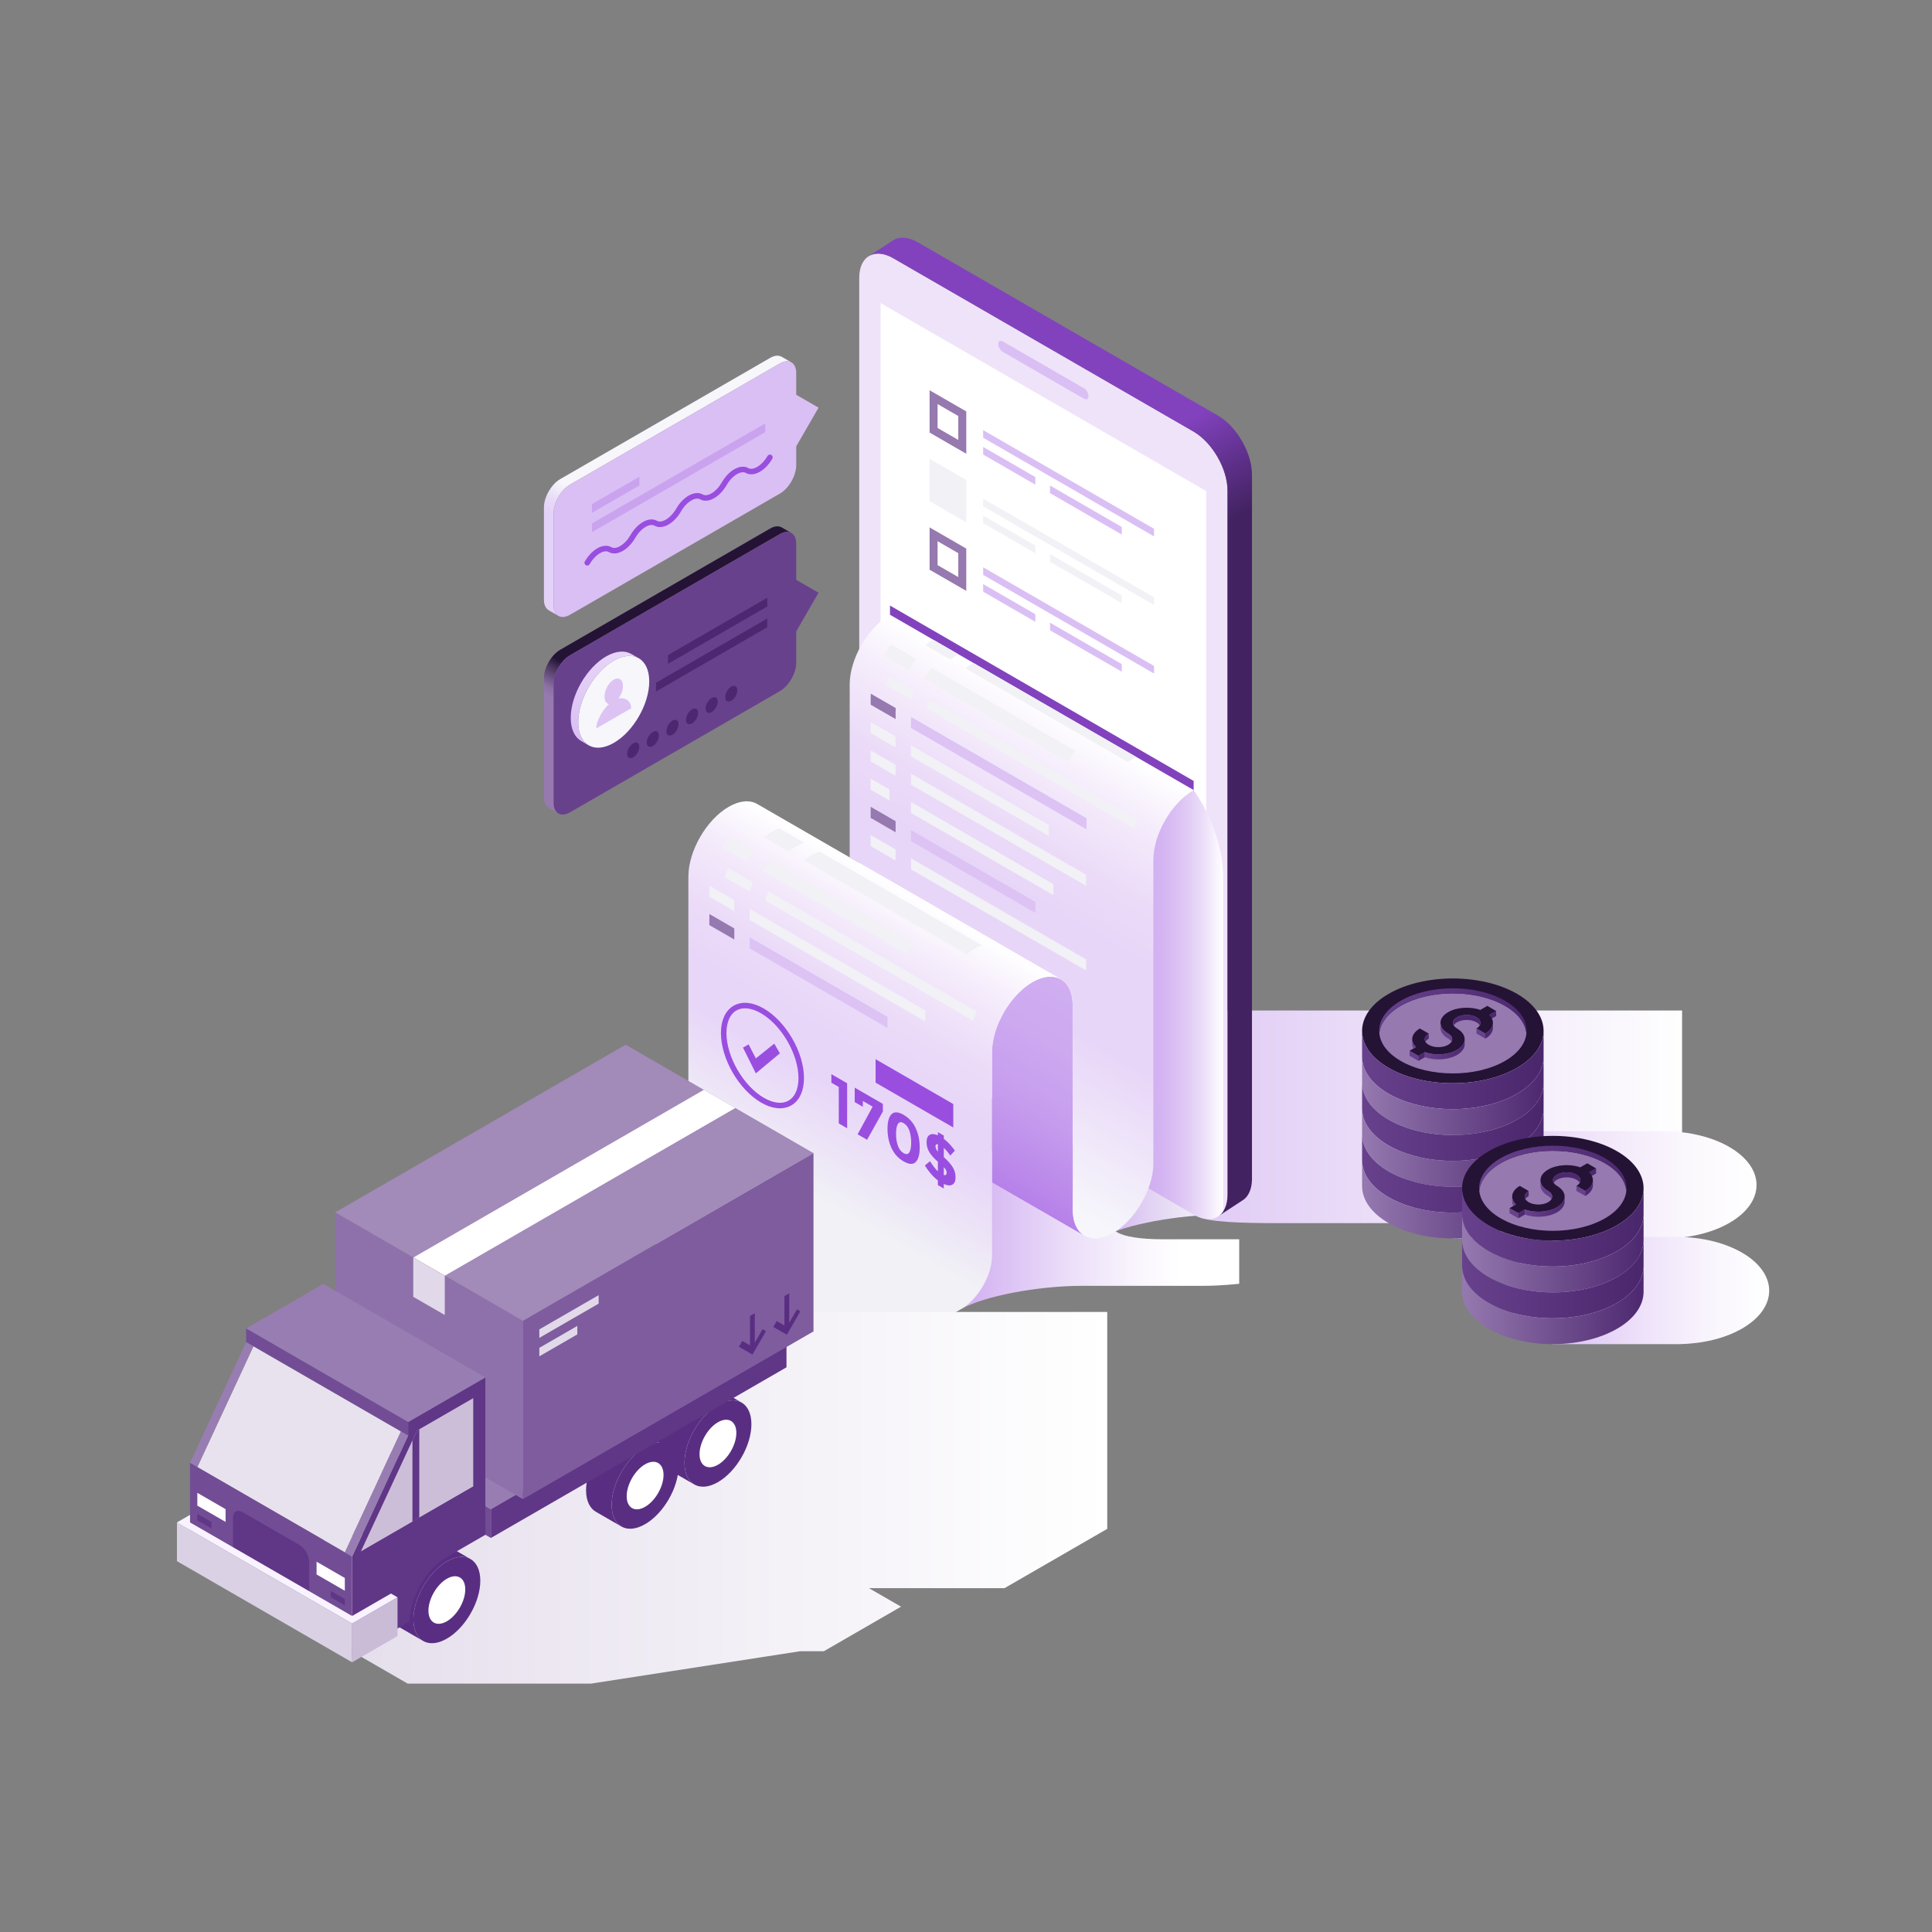 <?xml version="1.0" encoding="UTF-8"?><svg xmlns="http://www.w3.org/2000/svg" xmlns:xlink="http://www.w3.org/1999/xlink" viewBox="0 0 1400 1400"><rect x="0" y="0" width="1400" height="1400" fill="#808080" stroke="none"/><defs><linearGradient id="p" x1="1134.51" y1="918.7" x2="1183.63" y2="918.7" gradientUnits="userSpaceOnUse"><stop offset="0" stop-color="#8242be"/><stop offset="1" stop-color="#532a79"/></linearGradient><linearGradient id="q" x1="640.52" y1="809.29" x2="1218.91" y2="809.29" gradientUnits="userSpaceOnUse"><stop offset="0" stop-color="#d1aff1"/><stop offset=".32" stop-color="#ddc5f4"/><stop offset="1" stop-color="#fefefe"/><stop offset="1" stop-color="#fff"/></linearGradient><linearGradient id="r" x1="797.22" y1="837.91" x2="877.36" y2="837.91" gradientUnits="userSpaceOnUse"><stop offset="0" stop-color="#d0aef1"/><stop offset=".4" stop-color="#e0cff3"/><stop offset=".77" stop-color="#ece7f5"/><stop offset="1" stop-color="#f1f1f6"/></linearGradient><linearGradient id="s" x1="1017.79" y1="858.58" x2="1272.85" y2="858.58" gradientUnits="userSpaceOnUse"><stop offset="0" stop-color="#d0aef1"/><stop offset=".24" stop-color="#e0c9f5"/><stop offset=".55" stop-color="#f1e6fa"/><stop offset=".81" stop-color="#fbf8fd"/><stop offset="1" stop-color="#fff"/></linearGradient><linearGradient id="t" x1="987.02" y1="775.37" x2="1118.55" y2="775.37" gradientUnits="userSpaceOnUse"><stop offset="0" stop-color="#68418d"/><stop offset="1" stop-color="#4a266c"/></linearGradient><linearGradient id="u" x1="987.02" y1="794.11" x2="1118.55" y2="794.11" gradientUnits="userSpaceOnUse"><stop offset="0" stop-color="#9579af"/><stop offset="1" stop-color="#4d2870"/></linearGradient><linearGradient id="v" y1="812.86" y2="812.86" xlink:href="#t"/><linearGradient id="w" y1="831.6" y2="831.6" xlink:href="#u"/><linearGradient id="x" y1="850.35" y2="850.35" xlink:href="#t"/><linearGradient id="y" y1="869.09" y2="869.09" xlink:href="#u"/><linearGradient id="z" x1="999.38" y1="732.5" x2="1106.2" y2="732.5" gradientUnits="userSpaceOnUse"><stop offset="0" stop-color="#68418d"/><stop offset="1" stop-color="#4d2870"/></linearGradient><linearGradient id="aa" x1="1032.5" y1="760.36" x2="1061.36" y2="760.36" xlink:href="#z"/><linearGradient id="ab" x1="1090.23" y1="935.15" x2="1282.02" y2="935.15" gradientUnits="userSpaceOnUse"><stop offset=".03" stop-color="#d0aef1"/><stop offset=".21" stop-color="#dcc3f4"/><stop offset=".54" stop-color="#efe3fa"/><stop offset=".81" stop-color="#faf7fd"/><stop offset="1" stop-color="#fff"/></linearGradient><linearGradient id="ac" x1="1059.47" y1="889.42" x2="1191" y2="889.42" xlink:href="#t"/><linearGradient id="ad" x1="1059.47" y1="908.17" x2="1191" y2="908.17" xlink:href="#u"/><linearGradient id="ae" x1="1059.47" y1="926.91" x2="1191" y2="926.91" xlink:href="#t"/><linearGradient id="af" x1="1059.47" y1="945.66" x2="1191" y2="945.66" xlink:href="#u"/><linearGradient id="ag" x1="1071.82" y1="846.56" x2="1178.65" y2="846.56" xlink:href="#z"/><linearGradient id="ah" x1="1104.94" y1="874.42" x2="1133.81" y2="874.42" xlink:href="#z"/><linearGradient id="ai" x1="645.44" y1="175.14" x2="1010.58" y2="807.59" gradientUnits="userSpaceOnUse"><stop offset=".3" stop-color="#8242be"/><stop offset=".36" stop-color="#5e308a"/><stop offset=".41" stop-color="#422260"/></linearGradient><linearGradient id="aj" x1="-2793.39" y1="236.16" x2="-2671.64" y2="447.04" gradientTransform="translate(-2265.67) rotate(-180) scale(1 -1)" gradientUnits="userSpaceOnUse"><stop offset=".65" stop-color="#f6f6fb"/><stop offset=".66" stop-color="#f4f3fa"/><stop offset=".71" stop-color="#e8daf7"/><stop offset=".75" stop-color="#e4d1f7"/></linearGradient><linearGradient id="ak" x1="-2793.39" y1="359.81" x2="-2663.18" y2="585.33" gradientTransform="translate(-2265.67) rotate(-180) scale(1 -1)" gradientUnits="userSpaceOnUse"><stop offset=".63" stop-color="#251336"/><stop offset=".66" stop-color="#4f3a64"/><stop offset=".69" stop-color="#755c8c"/><stop offset=".71" stop-color="#8c71a5"/><stop offset=".73" stop-color="#9579af"/></linearGradient><linearGradient id="al" x1="-1934.86" y1="-3536.32" x2="-1862.07" y2="-3536.32" gradientTransform="translate(-1680.28 -2910.49) rotate(-60) scale(1 -1)" gradientUnits="userSpaceOnUse"><stop offset="0" stop-color="#dabff4"/><stop offset=".49" stop-color="#e2ccf6"/><stop offset="1" stop-color="#e8d6f8"/></linearGradient><linearGradient id="am" x1="696.45" y1="889.43" x2="897.98" y2="889.43" gradientUnits="userSpaceOnUse"><stop offset="0" stop-color="#d0aef1"/><stop offset=".05" stop-color="#d4b4f2"/><stop offset=".38" stop-color="#ebddf9"/><stop offset=".63" stop-color="#f9f5fd"/><stop offset=".79" stop-color="#fff"/></linearGradient><linearGradient id="an" x1="829.83" y1="726.29" x2="886.33" y2="726.29" gradientUnits="userSpaceOnUse"><stop offset="0" stop-color="#d0aef1"/><stop offset=".19" stop-color="#d3b3f1"/><stop offset=".45" stop-color="#dcc3f4"/><stop offset=".73" stop-color="#ebddf9"/><stop offset="1" stop-color="#fff"/></linearGradient><linearGradient id="ao" x1="728.39" y1="862.27" x2="804.56" y2="730.33" gradientUnits="userSpaceOnUse"><stop offset="0" stop-color="#b680e9"/><stop offset=".11" stop-color="#bb89ea"/><stop offset=".41" stop-color="#c69dee"/><stop offset=".71" stop-color="#cda9f0"/><stop offset="1" stop-color="#d0aef1"/></linearGradient><linearGradient id="ap" x1="642.91" y1="812.95" x2="802.53" y2="536.49" gradientUnits="userSpaceOnUse"><stop offset=".04" stop-color="#f6f6fb"/><stop offset=".39" stop-color="#e8d6f8"/><stop offset=".6" stop-color="#e8d6f8"/><stop offset=".72" stop-color="#ebdbf8"/><stop offset=".87" stop-color="#f4ebfb"/><stop offset="1" stop-color="#fff"/></linearGradient><linearGradient id="aq" x1="518.72" y1="927.02" x2="675.35" y2="655.73" gradientUnits="userSpaceOnUse"><stop offset=".28" stop-color="#f1f1f6"/><stop offset=".52" stop-color="#e8d6f8"/><stop offset=".62" stop-color="#e8d6f8"/><stop offset=".73" stop-color="#ebdbf8"/><stop offset=".88" stop-color="#f4ebfb"/><stop offset="1" stop-color="#fff"/></linearGradient><linearGradient id="ar" x1="159.29" y1="1085.35" x2="802.34" y2="1085.35" gradientUnits="userSpaceOnUse"><stop offset="0" stop-color="#e1d9e9"/><stop offset="1" stop-color="#fff"/></linearGradient></defs><g isolation="isolate"><g id="j"><g id="o"><path d="M1175.51,932.77l-41,23.67v-75.48l41,23.67c10.83,6.25,10.83,21.89,0,28.14Z" fill="url(#p)" mix-blend-mode="multiply"/><path d="M1218.91,732.26h-559.26c-27.1,0-21.3,16.2-7.74,24.03l215.71,125.12c7.44,4.18,31.78,4.92,58.89,4.92h292.4v-154.07Z" fill="url(#q)" mix-blend-mode="multiply"/><path d="M877.36,811.26l-65.1-32.55-15.04,118.4c14.9-8.6,49.52-15.7,80.15-16.74v-69.12Z" fill="url(#r)" mix-blend-mode="multiply"/><path d="M1253.03,831.07c-14.03-8.1-32.7-11.84-51.03-11.3h-149.5v4.71c-5.46,1.72-10.6,3.91-15.21,6.58-26.13,15.19-25.97,39.82.32,55.01,4.53,2.61,9.56,4.75,14.88,6.45v4.92h155.24c16.57-.28,33-4.04,45.61-11.36,26.14-15.19,26.01-39.82-.31-55.01Z" fill="url(#s)" mix-blend-mode="multiply"/><path d="M987.02,747.01c0-9.71,6.42-19.44,19.26-26.85,12.84-7.41,29.67-11.13,46.5-11.13s33.66,3.71,46.5,11.13c12.84,7.41,19.26,17.12,19.26,26.85,0,9.71-6.41,19.44-19.26,26.84-12.84,7.42-29.67,11.12-46.5,11.12s-33.66-3.7-46.5-11.12c-12.85-7.41-19.26-17.13-19.27-26.84Z" fill="#251336"/><path d="M1099.29,773.85c-12.84,7.42-29.67,11.12-46.5,11.12s-33.66-3.7-46.5-11.12c-12.85-7.41-19.26-17.13-19.27-26.84v18.74c0,9.72,6.42,19.43,19.27,26.85,12.84,7.41,29.67,11.12,46.5,11.12s33.66-3.71,46.5-11.12c12.85-7.41,19.27-17.13,19.26-26.85v-18.74c0,9.71-6.41,19.44-19.26,26.84Z" fill="url(#t)"/><path d="M1099.29,792.6c-12.84,7.42-29.67,11.12-46.5,11.12s-33.66-3.7-46.5-11.12c-12.85-7.41-19.26-17.13-19.27-26.84v18.74c0,9.72,6.42,19.43,19.27,26.85,12.84,7.42,29.67,11.12,46.5,11.12s33.66-3.71,46.5-11.12c12.85-7.41,19.27-17.13,19.26-26.85v-18.74c0,9.72-6.41,19.43-19.26,26.84Z" fill="url(#u)"/><path d="M1099.29,811.35c-12.84,7.42-29.67,11.12-46.5,11.12s-33.66-3.7-46.5-11.12c-12.85-7.41-19.26-17.13-19.27-26.85v18.74c0,9.72,6.42,19.43,19.27,26.85,12.84,7.42,29.67,11.12,46.5,11.12s33.66-3.71,46.5-11.12c12.85-7.41,19.27-17.13,19.26-26.86v-18.74c0,9.71-6.41,19.43-19.26,26.85Z" fill="url(#v)"/><path d="M1099.29,830.09c-12.84,7.42-29.67,11.12-46.5,11.12s-33.66-3.71-46.5-11.12c-12.85-7.42-19.26-17.13-19.27-26.85v18.74c0,9.72,6.42,19.43,19.27,26.85,12.84,7.42,29.67,11.12,46.5,11.12s33.66-3.71,46.5-11.12c12.85-7.41,19.27-17.13,19.26-26.85v-18.74c0,9.71-6.41,19.43-19.26,26.85Z" fill="url(#w)"/><path d="M1099.29,848.83c-12.84,7.42-29.67,11.12-46.5,11.12s-33.66-3.7-46.5-11.12c-12.85-7.41-19.26-17.13-19.27-26.85v18.74c0,9.72,6.42,19.44,19.27,26.85,12.84,7.42,29.67,11.12,46.5,11.12s33.66-3.71,46.5-11.12c12.85-7.41,19.27-17.13,19.26-26.85v-18.74c0,9.71-6.41,19.43-19.26,26.85Z" fill="url(#x)"/><path d="M1099.29,867.58c-12.84,7.42-29.67,11.12-46.5,11.12s-33.66-3.7-46.5-11.12c-12.85-7.42-19.26-17.13-19.27-26.85v18.74c0,9.72,6.42,19.44,19.27,26.85,12.84,7.42,29.67,11.12,46.5,11.12s33.66-3.7,46.5-11.12c12.85-7.41,19.27-17.13,19.26-26.85v-18.74c0,9.72-6.41,19.43-19.26,26.85Z" fill="url(#y)"/><path d="M1015.03,768.81c10.43,6.02,24.09,9.03,37.77,9.03s27.33-3.01,37.76-9.03c9.63-5.56,14.8-12.71,15.54-19.98-.74-7.27-5.91-14.42-15.54-19.98-10.43-6.02-24.09-9.03-37.76-9.03s-27.34,3.01-37.77,9.03c-9.62,5.56-14.79,12.7-15.53,19.97.75,7.27,5.91,14.42,15.54,19.98Z" fill="#9579af"/><path d="M1015.02,728.86c10.43-6.02,24.1-9.03,37.77-9.03s27.33,3.01,37.76,9.03c9.63,5.56,14.8,12.71,15.54,19.98.07-.61.11-1.22.11-1.83,0-7.89-5.21-15.78-15.65-21.81-10.43-6.02-24.09-9.03-37.76-9.03s-27.34,3.01-37.77,9.03c-10.43,6.02-15.64,13.91-15.64,21.81,0,.61.04,1.21.11,1.82.75-7.27,5.91-14.42,15.53-19.97Z" fill="url(#z)"/><polygon points="1079.1 739.17 1084.16 736.25 1084.16 732.6 1079.1 735.51 1079.1 739.17" fill="#4d2870"/><path d="M1055.8,745.27c-1.88-1.08-2.92-2.53-2.92-4.08s1.04-2.98,2.92-4.06c3.89-2.24,10.22-2.24,14.1,0,3.89,2.24,3.89,5.9,0,8.14l6.4,3.69c6.31-3.64,7.23-9.23,2.8-13.46l5.05-2.91-6.4-3.7-5.05,2.92c-7.31-2.56-16.99-2.03-23.3,1.62-3.6,2.07-5.57,4.82-5.57,7.76s1.98,5.7,5.57,7.77c3.89,2.25,3.9,5.9,0,8.15-3.89,2.25-10.22,2.25-14.11,0-3.89-2.24-3.89-5.89,0-8.15l-6.4-3.69c-6.32,3.65-7.24,9.23-2.81,13.46l-4.66,2.69,6.4,3.7,4.66-2.69c7.32,2.56,17,2.04,23.3-1.61,7.42-4.29,7.42-11.25,0-15.54Z" fill="#251336"/><polygon points="1021.43 765.08 1027.83 768.77 1027.83 765.12 1021.43 761.42 1021.43 765.08" fill="#68418d"/><polygon points="1027.83 768.77 1032.5 766.08 1032.5 762.42 1027.83 765.12 1027.83 768.77" fill="#4d2870"/><polygon points="1069.9 748.93 1076.31 752.63 1076.31 748.97 1069.9 745.27 1069.9 748.93" fill="#68418d"/><path d="M1035.3,752.63v-3.66c-2.76,1.6-3.55,3.9-2.39,5.9.47-.82,1.27-1.6,2.39-2.24Z" fill="#4d2870"/><path d="M1023.34,752.85v4.12s.02,0,.02,0c.05.97.31,1.95.8,2.88l1.93-1.12c-1.88-1.8-2.78-3.83-2.74-5.86h-.01Z" fill="#68418d"/><path d="M1049.4,752.62c1.13.65,1.93,1.42,2.4,2.25,1.15-2,.36-4.31-2.4-5.9-3.6-2.07-5.57-4.83-5.57-7.77v3.66c0,2.93,1.98,5.69,5.57,7.76Z" fill="#68418d"/><path d="M1061.36,753.03v-.08h0s0,.05,0,.08Z" fill="#68418d"/><path d="M1081.84,741.2c0,2.82-1.82,5.63-5.54,7.77v3.66c3.81-2.2,5.64-5.1,5.54-7.98h0s0-3.45,0-3.45h0Z" fill="#4d2870"/><path d="M1055.8,760.82c-6.31,3.64-15.99,4.17-23.3,1.61v3.65c7.32,2.56,17,2.04,23.3-1.61,3.68-2.12,5.53-4.91,5.56-7.7h0s0-3.71,0-3.71c0,2.8-1.86,5.62-5.56,7.76Z" fill="url(#aa)"/><path d="M1069.9,737.13c-3.88-2.24-10.21-2.24-14.1,0-1.88,1.09-2.92,2.54-2.92,4.06,0,.64.18,1.25.52,1.84.49-.84,1.3-1.6,2.41-2.24,3.89-2.25,10.22-2.25,14.1-.01,1.13.65,1.92,1.42,2.4,2.25,1.16-2.01.37-4.31-2.4-5.9Z" fill="#4d2870"/><path d="M1262.2,907.64c-14.03-8.1-32.69-11.84-51.03-11.3h-86.23v4.71c-5.46,1.72-10.6,3.91-15.21,6.59-26.13,15.19-25.97,39.82.33,55,4.53,2.61,9.56,4.75,14.88,6.45v4.92h91.96c16.57-.28,33-4.04,45.61-11.37,26.14-15.19,26-39.82-.31-55.01Z" fill="url(#ab)" mix-blend-mode="multiply"/><path d="M1059.47,861.06c0-9.71,6.42-19.44,19.26-26.85,12.85-7.41,29.68-11.12,46.51-11.12s33.66,3.72,46.5,11.12c12.84,7.41,19.26,17.13,19.26,26.85,0,9.71-6.42,19.44-19.26,26.85-12.84,7.42-29.67,11.12-46.5,11.12s-33.66-3.7-46.5-11.12c-12.85-7.41-19.26-17.14-19.27-26.85Z" fill="#251336"/><path d="M1171.74,887.91c-12.84,7.42-29.67,11.12-46.5,11.12s-33.66-3.7-46.5-11.12c-12.85-7.41-19.26-17.14-19.27-26.85v18.74c0,9.72,6.42,19.43,19.27,26.85,12.84,7.42,29.67,11.12,46.5,11.12s33.66-3.71,46.5-11.12c12.85-7.41,19.27-17.13,19.26-26.85v-18.74c0,9.71-6.42,19.44-19.26,26.85Z" fill="url(#ac)"/><path d="M1171.74,906.66c-12.84,7.42-29.67,11.12-46.5,11.12s-33.66-3.7-46.5-11.12c-12.85-7.42-19.26-17.13-19.27-26.85v18.74c0,9.72,6.42,19.43,19.27,26.85,12.84,7.42,29.67,11.12,46.5,11.12s33.66-3.71,46.5-11.12c12.85-7.41,19.27-17.13,19.26-26.85v-18.74c0,9.72-6.42,19.43-19.26,26.85Z" fill="url(#ad)"/><path d="M1171.74,925.4c-12.84,7.42-29.67,11.12-46.5,11.12s-33.66-3.7-46.5-11.12c-12.85-7.41-19.26-17.13-19.27-26.85v18.74c0,9.72,6.42,19.43,19.27,26.85,12.84,7.42,29.67,11.12,46.5,11.12s33.66-3.71,46.5-11.12c12.85-7.41,19.27-17.14,19.26-26.86v-18.74c0,9.71-6.42,19.43-19.26,26.85Z" fill="url(#ae)"/><path d="M1171.74,944.15c-12.84,7.42-29.67,11.12-46.5,11.12s-33.66-3.7-46.5-11.12c-12.85-7.42-19.26-17.14-19.27-26.85v18.74c0,9.72,6.42,19.43,19.27,26.85,12.84,7.42,29.67,11.12,46.5,11.12s33.66-3.71,46.5-11.12c12.85-7.41,19.27-17.13,19.26-26.85v-18.74c0,9.71-6.42,19.43-19.26,26.85Z" fill="url(#af)"/><path d="M1087.47,882.87c10.43,6.02,24.09,9.03,37.76,9.03s27.33-3.02,37.76-9.03c9.63-5.56,14.8-12.7,15.54-19.98-.74-7.27-5.91-14.42-15.54-19.97-10.43-6.03-24.09-9.03-37.76-9.03s-27.34,3-37.77,9.03c-9.62,5.56-14.79,12.7-15.53,19.97.75,7.27,5.91,14.42,15.54,19.98Z" fill="#9579af"/><path d="M1087.46,842.92c10.43-6.03,24.1-9.03,37.77-9.03s27.33,3,37.76,9.03c9.63,5.56,14.8,12.7,15.54,19.97.07-.61.11-1.22.11-1.83,0-7.89-5.21-15.78-15.65-21.8-10.43-6.02-24.09-9.04-37.76-9.04s-27.34,3.01-37.77,9.04c-10.43,6.02-15.64,13.91-15.64,21.8,0,.61.04,1.22.11,1.83.75-7.28,5.91-14.42,15.53-19.97Z" fill="url(#ag)"/><polygon points="1151.55 853.22 1156.6 850.31 1156.6 846.66 1151.55 849.56 1151.55 853.22" fill="#4d2870"/><path d="M1128.25,859.33c-1.88-1.08-2.93-2.53-2.93-4.08s1.04-2.97,2.93-4.06c3.89-2.24,10.22-2.24,14.1,0,3.89,2.24,3.89,5.9,0,8.14l6.4,3.7c6.31-3.64,7.23-9.23,2.8-13.46l5.05-2.91-6.4-3.7-5.06,2.92c-7.31-2.56-16.98-2.03-23.3,1.62-3.6,2.07-5.57,4.82-5.57,7.75s1.97,5.7,5.57,7.77c3.89,2.25,3.9,5.9,0,8.14-3.89,2.24-10.22,2.24-14.11,0-3.89-2.24-3.89-5.89,0-8.14l-6.4-3.7c-6.32,3.65-7.24,9.23-2.81,13.46l-4.66,2.69,6.4,3.7,4.66-2.69c7.32,2.56,16.99,2.04,23.31-1.61,7.42-4.29,7.42-11.25,0-15.54Z" fill="#251336"/><polygon points="1093.87 879.13 1100.28 882.83 1100.28 879.17 1093.87 875.48 1093.87 879.13" fill="#68418d"/><polygon points="1100.28 882.83 1104.94 880.13 1104.94 876.48 1100.28 879.17 1100.28 882.83" fill="#4d2870"/><polygon points="1142.35 862.99 1148.75 866.68 1148.75 863.02 1142.35 859.33 1142.35 862.99" fill="#68418d"/><path d="M1107.74,866.68v-3.66c-2.76,1.6-3.55,3.9-2.39,5.9.47-.82,1.27-1.6,2.39-2.24Z" fill="#4d2870"/><path d="M1095.78,866.91v4.12s.02,0,.02,0c.05.97.31,1.95.8,2.88l1.93-1.12c-1.88-1.79-2.78-3.82-2.74-5.86l-.02-.02Z" fill="#68418d"/><path d="M1121.84,866.67c1.13.65,1.93,1.42,2.39,2.25,1.16-2,.36-4.31-2.39-5.9-3.6-2.07-5.57-4.83-5.57-7.77v3.66c0,2.93,1.97,5.69,5.57,7.76Z" fill="#68418d"/><path d="M1133.81,867.08v-.08h0s0,.05,0,.08Z" fill="#68418d"/><path d="M1154.29,855.25c0,2.82-1.82,5.63-5.54,7.77v3.66c3.81-2.2,5.64-5.1,5.54-7.98h0s0-3.45,0-3.45h0Z" fill="#4d2870"/><path d="M1128.25,874.87c-6.31,3.64-15.99,4.17-23.31,1.61v3.65c7.32,2.56,16.99,2.04,23.31-1.61,3.68-2.12,5.53-4.91,5.56-7.7h0s0-3.7,0-3.7c0,2.8-1.86,5.61-5.56,7.75Z" fill="url(#ah)"/><path d="M1142.35,851.19c-3.88-2.24-10.21-2.24-14.1,0-1.88,1.09-2.93,2.54-2.93,4.06,0,.64.18,1.25.52,1.84.48-.83,1.3-1.6,2.41-2.24,3.89-2.25,10.22-2.25,14.1-.01,1.13.65,1.92,1.42,2.4,2.25,1.16-2.01.37-4.31-2.4-5.9Z" fill="#4d2870"/><path d="M622.64,711.69c0,15.65,11.09,34.86,24.65,42.69l217.56,125.61c13.56,7.83,24.65,1.42,24.65-14.23v-510.35c0-15.65-11.09-34.86-24.65-42.69l-217.56-125.61c-13.56-7.83-24.65-1.43-24.65,14.22v510.35Z" fill="#efe3fa"/><path d="M629.35,185.76v.03c4.51-2.93,10.89-2.74,17.94,1.33l217.56,125.61c13.56,7.83,24.65,27.04,24.65,42.69v510.35c0,7.73-2.72,13.19-7.09,15.81l17.49-11.42h0c4.52-2.56,7.33-8.09,7.33-15.96v-510.35c0-15.65-11.09-34.86-24.65-42.69l-217.56-125.61c-7.07-4.08-13.46-4.26-17.96-1.31v-.03s-17.72,11.56-17.72,11.56ZM882.23,881.7s-.02,0-.03.01h0s.03-.01.03-.01Z" fill="url(#ai)"/><polygon points="638.11 219.62 638.11 690.39 874.03 826.6 874.03 355.83 638.11 219.62" fill="#fff"/><path d="M756.07,767.31c-9.75-5.63-17.65-1.07-17.65,10.19s7.9,24.95,17.65,30.58c9.75,5.63,17.65,1.07,17.65-10.19s-7.9-24.95-17.65-30.58ZM756.07,802.1c-6.89-3.98-12.48-13.66-12.48-21.62s5.59-11.19,12.48-7.21c6.89,3.98,12.48,13.66,12.48,21.62s-5.59,11.19-12.48,7.21Z" fill="#caa3ef"/><path d="M785.5,281.36l-58.85-33.98c-1.82-1.05-3.29-.2-3.29,1.9s1.47,4.65,3.29,5.7l58.85,33.98c1.82,1.05,3.29.2,3.29-1.9s-1.47-4.65-3.29-5.7Z" fill="#dabff4"/><polygon points="700.19 328.8 673.63 313.46 673.63 282.8 700.19 298.13 700.19 328.8" fill="#9579af"/><polygon points="836.26 388.69 712.42 317.19 712.42 311.69 836.26 383.19 836.26 388.69" fill="#dabff4"/><polygon points="750.23 351.19 712.42 329.36 712.42 323.86 750.23 345.69 750.23 351.19" fill="#dabff4"/><polygon points="812.87 387.36 760.91 357.36 760.91 351.86 812.87 381.86 812.87 387.36" fill="#dabff4"/><polygon points="700.19 378.49 673.63 363.16 673.63 332.49 700.19 347.82 700.19 378.49" fill="#f1f1f6"/><polygon points="836.26 438.38 712.42 366.88 712.42 361.38 836.26 432.88 836.26 438.38" fill="#f1f1f6"/><polygon points="750.23 400.88 712.42 379.05 712.42 373.55 750.23 395.38 750.23 400.88" fill="#f1f1f6"/><polygon points="812.87 437.05 760.91 407.05 760.91 401.55 812.87 431.55 812.87 437.05" fill="#f1f1f6"/><polygon points="700.19 428.18 673.63 412.85 673.63 382.18 700.19 397.52 700.19 428.18" fill="#9579af"/><polygon points="836.26 488.08 712.42 416.58 712.42 411.08 836.26 482.58 836.26 488.08" fill="#dabff4"/><polygon points="750.23 450.58 712.42 428.74 712.42 423.24 750.23 445.08 750.23 450.58" fill="#dabff4"/><polygon points="812.87 486.74 760.91 456.74 760.91 451.24 812.87 481.24 812.87 486.74" fill="#dabff4"/><polygon points="694.41 318.8 679.4 310.13 679.4 292.8 694.41 301.46 694.41 318.8" fill="#fff"/><polygon points="694.41 418.18 679.4 409.52 679.4 392.18 694.41 400.85 694.41 418.18" fill="#fff"/><path d="M406.07,347.11l151.98-87.75c3.23-1.87,6.16-2.06,8.3-.88h0s.05.02.05.02c.04.02.07.04.11.06l6.85,3.96h0c-2.15-1.17-5.07-.98-8.3.89l-151.98,87.75c-6.58,3.8-11.91,13.04-11.91,20.64v66.79c0,3.66,1.26,6.24,3.28,7.54v.02s-6.68-3.85-6.68-3.85c-.08-.04-.16-.09-.23-.13l-.12-.07v-.02c-2.01-1.3-3.27-3.88-3.27-7.54v-66.79c0-7.6,5.33-16.84,11.92-20.64Z" fill="url(#aj)"/><path d="M593.16,295.4l-16.18-9.34v-15.77c0-7.6-5.33-10.68-11.92-6.88l-151.98,87.75c-6.58,3.8-11.91,13.04-11.91,20.64v66.79c0,7.6,5.33,10.68,11.91,6.88l151.98-87.75c6.58-3.8,11.92-13.04,11.92-20.64v-13.66l16.18-28.02Z" fill="#dabff4"/><path d="M406.07,470.76l151.98-87.75c3.23-1.87,6.16-2.06,8.3-.88h0s.05.02.05.02c.04.02.07.04.11.06l6.85,3.96h0c-2.15-1.17-5.07-.98-8.3.89l-151.98,87.75c-6.58,3.8-11.91,13.04-11.91,20.64v86.31c0,3.66,1.26,6.24,3.28,7.54v.02s-6.68-3.85-6.68-3.85c-.08-.04-.16-.09-.23-.13l-.12-.07v-.02c-2.01-1.3-3.27-3.88-3.27-7.54v-86.31c0-7.6,5.33-16.84,11.92-20.64Z" fill="url(#ak)"/><path d="M593.16,429.51l-16.18-9.34v-26.23c0-7.6-5.33-10.68-11.92-6.88l-151.98,87.75c-6.58,3.8-11.91,13.04-11.91,20.64v86.31c0,7.6,5.33,10.68,11.91,6.88l151.98-87.75c6.58-3.8,11.92-13.04,11.92-20.64v-22.73l16.18-28.02Z" fill="#68418d"/><path d="M425.53,409.82c-.34,0-.68-.09-1-.27-.96-.55-1.29-1.78-.73-2.73,2.38-4.12,5.58-7.48,9.01-9.46,3.77-2.18,7.42-2.47,10.27-.82,1.54.89,3.83.59,6.27-.82,2.83-1.63,5.5-4.47,7.54-8,5.21-9.01,13.68-13.52,19.28-10.29,3.09,1.78,9.53-1.4,13.82-8.82,5.2-9,13.67-13.52,19.28-10.28,1.54.89,3.83.59,6.27-.82,2.83-1.63,5.5-4.47,7.54-8,5.21-9.01,13.68-13.52,19.28-10.29,3.09,1.78,9.53-1.4,13.82-8.82.55-.96,1.78-1.29,2.73-.73.96.55,1.29,1.78.73,2.73-5.2,9-13.67,13.52-19.28,10.29-3.09-1.79-9.53,1.4-13.82,8.82-2.38,4.12-5.58,7.48-9,9.46-3.77,2.18-7.42,2.47-10.27.82-3.1-1.79-9.53,1.4-13.81,8.82-5.2,9-13.68,13.52-19.28,10.29-3.1-1.79-9.53,1.4-13.82,8.82-2.38,4.12-5.58,7.48-9,9.46-3.77,2.18-7.42,2.47-10.27.82-1.54-.89-3.83-.59-6.27.82-2.83,1.63-5.5,4.47-7.54,8-.37.64-1.04,1-1.73,1Z" fill="#994ee0"/><polygon points="554.51 313.16 428.93 385.66 428.93 379.3 554.51 306.8 554.51 313.16" fill="#caa3ef"/><polygon points="463.37 351.78 428.93 371.66 428.93 365.3 463.37 345.42 463.37 351.78" fill="#caa3ef"/><polygon points="556.02 439.48 484.05 481.03 484.05 474.67 556.02 433.12 556.02 439.48" fill="#4d2870"/><polygon points="556.02 454.52 475.38 501.08 475.38 494.72 556.02 448.16 556.02 454.52" fill="#4d2870"/><path d="M491.7,524.74c0-2.82-1.98-3.96-4.42-2.55-2.44,1.41-4.42,4.84-4.42,7.66s1.98,3.96,4.42,2.55,4.42-4.84,4.42-7.66Z" fill="#4d2870"/><path d="M477.49,532.94c0-2.82-1.98-3.96-4.42-2.55-2.44,1.41-4.42,4.84-4.42,7.66s1.98,3.96,4.42,2.55c2.44-1.41,4.42-4.84,4.42-7.66Z" fill="#4d2870"/><path d="M505.91,516.54c0-2.82-1.98-3.96-4.42-2.55-2.44,1.41-4.42,4.84-4.42,7.66s1.98,3.96,4.42,2.55c2.44-1.41,4.42-4.84,4.42-7.66Z" fill="#4d2870"/><path d="M520.12,508.33c0-2.82-1.98-3.96-4.42-2.55-2.44,1.41-4.42,4.84-4.42,7.66s1.98,3.96,4.42,2.55c2.44-1.41,4.42-4.84,4.42-7.66Z" fill="#4d2870"/><path d="M534.33,500.13c0-2.82-1.98-3.96-4.42-2.55-2.44,1.41-4.42,4.84-4.42,7.66s1.98,3.96,4.42,2.55c2.44-1.41,4.42-4.84,4.42-7.66Z" fill="#4d2870"/><path d="M463.28,541.15c0-2.82-1.98-3.96-4.42-2.55-2.44,1.41-4.42,4.84-4.42,7.66s1.98,3.96,4.42,2.55c2.44-1.41,4.42-4.84,4.42-7.66Z" fill="#4d2870"/><path d="M413.57,520.18c0,8.28,2.92,14.11,7.62,16.81l5.45,3.13c-4.71-2.71-7.63-8.52-7.63-16.81,0-16.46,11.52-36.41,25.72-44.56,7.06-4.05,13.46-4.42,18.11-1.76l-5.44-3.12c-4.65-2.67-11.04-2.29-18.1,1.75-14.21,8.15-25.73,28.1-25.72,44.56Z" fill="url(#al)"/><path d="M419.01,523.31c0,16.46,11.52,23.2,25.73,15.05,14.21-8.15,25.73-28.11,25.73-44.57,0-16.46-11.52-23.2-25.73-15.05-14.2,8.15-25.72,28.1-25.72,44.56Z" fill="#f6f6fb"/><path d="M441.3,510.14c-1.94-.36-3.24-2.28-3.24-5.35,0-4.67,2.99-10.17,6.68-12.3,3.68-2.13,6.68-.07,6.67,4.6,0,3.07-1.31,6.49-3.24,9.08,5.64-1.06,9.23,2.48,9.23,7.06-.96.55-12.67,7.31-12.67,7.31,0,0-11.7,6.76-12.67,7.32,0-4.58,3.59-12.27,9.23-17.71Z" fill="#dcc3f4" mix-blend-mode="multiply"/><polygon points="864.96 580.1 644.93 453.03 644.93 438.82 864.96 565.9 864.96 580.1" fill="#8242be"/><path d="M897.98,898.02h-55.42c-32.28,0-45.36-7.55-29.22-16.87l-101.84-50.92-15.04,118.4c16.14-9.32,55.39-16.87,87.66-16.87h87.37c3.26,0,6.59-.08,9.96-.23,5.45-.24,11-.67,16.53-1.25v-32.26Z" fill="url(#am)" mix-blend-mode="multiply"/><path d="M829.83,621.3c0,21.72,1.56,191.36,2.01,239.64l33.01,19.06c9.19,5.31,17.24,4.06,21.47-2.17v-242.36c0-9.29-1.83-34.64-21.3-62.89-26.4-14.81-35.19,23.37-35.19,48.72Z" fill="url(#an)" mix-blend-mode="multiply"/><path d="M777.33,876.62v-148.05c0-8.97-3.04-15.36-7.98-18.55h0s-.07-.04-.07-.04c-.34-.21-.68-.41-1.04-.6-5.24-2.73-12.33-2.18-20.13,2.32-14.51,8.38-26.54,27.54-28.82,44.86,0,.38-.39,2.46-.4,5.15-.07,19.74,0,92.7,0,95.04l5.48,3.2,60.48,34.92c-4.67-3.28-7.52-9.56-7.52-18.25Z" fill="url(#ao)"/><path d="M644.93,445.5c-16.14,9.32-29.22,31.98-29.22,50.61v125.18l152.91,88.28c-.05-.03-.11-.05-.17-.08.28.15.56.31.83.48l.07.04h0c4.94,3.19,7.98,9.58,7.98,18.55v148.05c0,1.13.05,2.21.15,3.25.03.35.09.68.14,1.02.08.67.16,1.34.28,1.98.08.39.18.76.27,1.14.13.54.25,1.09.41,1.6.12.39.26.74.4,1.11.17.46.34.93.53,1.36.16.36.34.7.52,1.04.21.4.41.79.64,1.16.2.33.42.63.63.94.24.34.48.67.74.98.24.29.49.56.74.82.27.28.55.56.84.81.27.24.55.47.84.69,5.36,4.07,13.27,4.06,22.11-1.04,16.14-9.32,29.22-31.98,29.22-50.61v-219.71c0-18.63,13.08-41.29,29.22-50.61l-220.07-127.05Z" fill="url(#ap)"/><path d="M606.65,616.06l-57.8-33.37-.31-.18h0c-5.27-2.95-12.51-2.48-20.5,2.13-16.14,9.32-29.22,31.98-29.22,50.61v147.46c0,14.31-10.04,31.7-22.43,38.85l-70.15,40.5,220.07,127.05,70.15-40.5c12.39-7.15,22.43-24.55,22.43-38.85v-147.46c0-1.89.14-3.82.4-5.77,2.29-17.32,14.32-36.47,28.82-44.84,7.99-4.61,15.23-5.08,20.5-2.13l-161.96-93.51Z" fill="url(#aq)"/><polygon points="619.44 965.92 556.07 929.33 602.44 902.56 665.81 939.14 619.44 965.92" fill="#f1f1f6" mix-blend-mode="multiply"/><polygon points="561.96 909.08 532.69 892.18 540.3 887.79 569.57 904.69 561.96 909.08" fill="#f1f1f6" mix-blend-mode="multiply"/><g mix-blend-mode="multiply"><path d="M543.22,660.89v5.76l127.24,73.46v-5.76c0-.73.04-1.48.08-2.22l-127.23-73.45c-.04.74-.09,1.48-.09,2.21Z" fill="#f1f1f6"/><path d="M593.79,617.07c-1.71.63-3.48,1.45-5.28,2.49-1.95,1.12-3.84,2.45-5.68,3.93l117.71,67.96c1.84-1.48,3.73-2.81,5.68-3.93,1.8-1.04,3.57-1.86,5.28-2.49l-117.71-67.96Z" fill="#f1f1f6"/><path d="M554.41,652.55l150.81,87.07c.64-2.24,1.42-4.47,2.33-6.68l-150.8-87.07c-.91,2.21-1.69,4.44-2.33,6.68Z" fill="#f1f1f6"/><path d="M552.51,630.9l104.58,60.38c1.65-2.74,3.47-5.36,5.45-7.8l-104.58-60.38c-1.98,2.45-3.8,5.06-5.45,7.8Z" fill="#f1f1f6"/><polygon points="543.22 687.21 643.11 744.88 643.11 736.86 543.22 679.19 543.22 687.21" fill="#dcc3f4"/><path d="M514.03,644.04v5.76l18.07,10.43v-5.76c0-.73.04-1.47.08-2.22l-18.05-10.42c-.04.74-.09,1.48-.09,2.21Z" fill="#f1f1f6"/><path d="M564.6,600.22c-1.71.63-3.48,1.45-5.28,2.49-1.95,1.12-3.84,2.45-5.68,3.93l18.07,10.43c1.84-1.48,3.73-2.81,5.68-3.93,1.8-1.04,3.57-1.86,5.28-2.49l-18.07-10.43Z" fill="#f1f1f6"/><path d="M525.22,635.7l18.07,10.43c.64-2.24,1.42-4.47,2.33-6.68l-18.07-10.43c-.91,2.21-1.69,4.44-2.33,6.68Z" fill="#f1f1f6"/><path d="M523.33,614.05l18.07,10.43c1.65-2.74,3.47-5.36,5.45-7.8l-18.06-10.43c-1.98,2.45-3.8,5.06-5.45,7.8Z" fill="#f1f1f6"/><polygon points="514.03 670.36 532.1 680.79 532.1 672.77 514.03 662.34 514.03 670.36" fill="#9579af"/></g><g mix-blend-mode="multiply"><path d="M787.35,595.21c0-.73.04-1.47.08-2.22l-127.23-73.45c-.04.74-.09,1.48-.09,2.21v5.76l127.24,73.46v-5.76Z" fill="#dcc3f4"/><path d="M694.27,473.99l-18.07-10.43c-1.95,1.12-3.84,2.45-5.68,3.93l18.07,10.43c1.84-1.48,3.73-2.81,5.68-3.93Z" fill="#f1f1f6"/><polygon points="787.01 633.87 660.11 560.6 660.11 568.62 787.01 641.89 787.01 633.87" fill="#f1f1f6"/><path d="M779.42,544.33l-104.58-60.38c-1.98,2.45-3.8,5.06-5.45,7.8l104.58,60.38c1.65-2.74,3.47-5.36,5.45-7.8Z" fill="#f1f1f6"/><path d="M673.63,506.73c-.91,2.21-1.69,4.44-2.33,6.68l150.81,87.07c.64-2.24,1.42-4.47,2.33-6.68l-150.8-87.07Z" fill="#f1f1f6"/><path d="M662.51,500.31l-18.07-10.43c-.91,2.21-1.69,4.44-2.33,6.68l18.07,10.43c.64-2.24,1.42-4.47,2.33-6.68Z" fill="#f1f1f6"/><polygon points="759.99 597.71 660.11 540.04 660.11 548.06 759.99 605.73 759.99 597.71" fill="#f1f1f6"/><path d="M663.72,477.53l-18.06-10.43c-1.98,2.45-3.8,5.06-5.45,7.8l18.07,10.43c1.65-2.74,3.47-5.36,5.45-7.8Z" fill="#f1f1f6"/><path d="M823.1,548.37l-117.71-67.96c-1.95,1.12-3.84,2.45-5.68,3.93l117.71,67.96c1.84-1.48,3.73-2.81,5.68-3.93Z" fill="#f1f1f6"/><path d="M630.92,504.89v5.76l18.07,10.43v-5.76c0-.73.04-1.47.08-2.22l-18.05-10.42c-.04.74-.09,1.48-.09,2.21Z" fill="#9579af"/><polygon points="630.92 531.21 648.99 541.64 648.99 533.62 630.92 523.19 630.92 531.21" fill="#f1f1f6"/><polygon points="630.92 551.77 648.99 562.2 648.99 554.18 630.92 543.75 630.92 551.77" fill="#f1f1f6"/><polygon points="763.29 640.62 660.11 581.05 660.11 589.07 763.29 648.64 763.29 640.62" fill="#f1f1f6"/><polygon points="630.92 572.22 644.58 580.1 644.58 572.08 630.92 564.19 630.92 572.22" fill="#f1f1f6"/><polygon points="750.31 653.57 660.11 601.49 660.11 609.51 750.31 661.6 750.31 653.57" fill="#dcc3f4"/><polygon points="630.92 592.66 648.99 603.09 648.99 595.07 630.92 584.64 630.92 592.66" fill="#9579af"/><polygon points="787.01 695.2 660.11 621.94 660.11 629.96 787.01 703.23 787.01 695.2" fill="#f1f1f6"/><polygon points="630.92 613.11 648.99 623.54 648.99 615.52 630.92 605.09 630.92 613.11" fill="#f1f1f6"/></g><polygon points="690.79 817.03 634.48 784.52 634.48 767.54 690.79 800.05 690.79 817.03" fill="#994ee0"/><path d="M602.44,778.38l11.43,6.6v32.6l-6.06-3.5v-26.4l-5.37-3.1v-6.2Z" fill="#994ee0"/><path d="M619.36,798.6v-10.45l20.4,11.78v5.5l-11.43,20.5-6.87-3.96,10.9-20.05-7.11-4.1v4.2l-5.9-3.41Z" fill="#994ee0"/><path d="M654.79,841.58c-3.9-2.25-6.83-5.47-8.76-9.65-1.94-4.18-2.91-8.83-2.91-13.95s.97-8.64,2.91-10.59c1.94-1.94,4.86-1.79,8.76.46,3.9,2.25,6.83,5.47,8.76,9.66,1.94,4.18,2.91,8.83,2.91,13.95s-.97,8.64-2.91,10.59c-1.94,1.94-4.86,1.79-8.76-.47ZM650.63,814.46c-.89,1.48-1.33,3.85-1.33,7.11s.44,6.15,1.33,8.65c.89,2.5,2.28,4.3,4.16,5.38,1.88,1.09,3.27.9,4.16-.58.89-1.48,1.33-3.85,1.33-7.11s-.44-6.15-1.33-8.65c-.89-2.5-2.28-4.3-4.16-5.39-1.88-1.09-3.27-.89-4.16.58Z" fill="#994ee0"/><path d="M679.63,858.77v-3.4c-3.42-2.6-6.57-6.2-9.45-10.82l3.75-3.1c2.1,3.33,4,5.78,5.7,7.34v-6.95c-2.83-2.47-4.9-4.79-6.22-6.97-1.32-2.18-1.98-4.59-1.98-7.25s.75-4.42,2.26-5.27c1.51-.85,3.49-.74,5.94.33v-2.29l4.28,2.47v2.38c2.69,1.99,5.37,4.83,8.04,8.51l-3.31,3.59c-1.7-2.38-3.27-4.22-4.73-5.53v6.72c2.91,2.55,5.05,4.95,6.44,7.21,1.39,2.26,2.08,4.73,2.08,7.41s-.78,4.43-2.32,5.28c-1.55.85-3.62.7-6.2-.46v3.27l-4.28-2.47ZM679.63,829.15c-1.16-.2-1.73.32-1.73,1.56s.58,2.53,1.73,3.85v-5.41ZM685.97,849.79c0-.65-.15-1.28-.44-1.89s-.84-1.32-1.62-2.14v5.74c1.37.3,2.06-.27,2.06-1.7Z" fill="#994ee0"/><path d="M552.6,797.28c-15.51-8.95-28.13-30.72-28.18-48.6-.05-17.89,12.49-25.13,28-16.17,15.51,8.95,28.13,30.72,28.18,48.61.05,17.88-12.49,25.12-28.01,16.15Z" fill="none" stroke="#994ee0" stroke-width="4"/><polygon points="561.07 756.26 547.71 766.95 542.46 756.81 538.41 759.15 547.71 777.79 565.12 763.27 561.07 756.26" fill="#994ee0"/><path d="M802.34,1107.87v-157.17h-223.74l-19.57,11.3h-25.5l-214.22,123.68-27.83,16.07c-14.9,8.61-51.15,15.58-80.97,15.58l-8.83,5.1h-9.48l-32.91,19,136.11,78.58h48.64s9.48,0,9.48,0h74.73l151.53-23.46h17.2l55.93-32.29h0,0s-23.24-13.42-23.24-13.42h98.24l74.43-42.97Z" fill="url(#ar)" mix-blend-mode="multiply"/><path d="M306.67,1189.13c-4.38-2.54-7.1-7.97-7.1-15.7,0-15.46,10.85-34.25,24.24-41.98,6.69-3.86,12.75-4.23,17.14-1.7,4.39,2.53,7.1,7.96,7.1,15.7,0,15.45-10.85,34.25-24.24,41.98-6.69,3.86-12.75,4.23-17.14,1.7Z" fill="#592e82"/><path d="M310.46,1167.15c0-8.51,5.98-18.86,13.35-23.12,7.37-4.26,13.34-.81,13.34,7.71s-5.98,18.86-13.34,23.11c-7.37,4.26-13.35.81-13.35-7.7Z" fill="#fff"/><path d="M299.57,1173.43c0-15.46,10.85-34.25,24.24-41.98,6.69-3.86,12.75-4.23,17.14-1.7l-18.55-10.71c-4.38-2.53-10.44-2.16-17.14,1.7-13.39,7.73-24.24,26.53-24.24,41.98,0,7.73,2.71,13.16,7.1,15.69l18.55,10.72c-4.38-2.54-7.1-7.97-7.1-15.7Z" fill="#592e82"/><path d="M503.12,1075.71c-4.39-2.53-7.1-7.96-7.1-15.69,0-15.46,10.86-34.25,24.24-41.98,6.69-3.86,12.75-4.23,17.14-1.7,4.39,2.53,7.1,7.97,7.1,15.7,0,15.46-10.85,34.25-24.24,41.98-6.69,3.87-12.75,4.23-17.14,1.7Z" fill="#592e82"/><path d="M506.91,1053.73c0-8.51,5.98-18.86,13.34-23.12,7.37-4.26,13.34-.81,13.34,7.7s-5.97,18.86-13.34,23.12c-7.37,4.25-13.34.81-13.34-7.7Z" fill="#fff"/><path d="M496.02,1060.02c0-15.46,10.85-34.25,24.24-41.98,6.7-3.87,12.75-4.23,17.14-1.7l-18.55-10.71c-4.39-2.53-10.45-2.17-17.14,1.7-13.39,7.73-24.24,26.52-24.24,41.98,0,7.73,2.71,13.16,7.1,15.69l18.55,10.71c-4.39-2.53-7.1-7.96-7.1-15.69Z" fill="#592e82"/><path d="M450.33,1106.18c-4.39-2.53-7.1-7.96-7.1-15.69,0-15.46,10.86-34.25,24.24-41.98,6.69-3.86,12.75-4.23,17.14-1.7,4.39,2.53,7.1,7.97,7.1,15.7,0,15.46-10.85,34.25-24.24,41.98-6.69,3.87-12.75,4.23-17.14,1.7Z" fill="#592e82"/><path d="M454.12,1084.2c0-8.51,5.98-18.86,13.35-23.12,7.37-4.25,13.35-.8,13.35,7.71s-5.98,18.86-13.35,23.11c-7.37,4.26-13.35.81-13.35-7.7Z" fill="#fff"/><path d="M443.23,1090.49c0-15.46,10.86-34.25,24.24-41.98,6.69-3.86,12.75-4.23,17.14-1.7l-18.55-10.71c-4.39-2.53-10.44-2.16-17.14,1.7-13.39,7.73-24.24,26.53-24.24,41.99,0,7.73,2.71,13.16,7.1,15.69l18.55,10.71c-4.39-2.53-7.1-7.96-7.1-15.69Z" fill="#592e82"/><polygon points="569.92 969.91 355.7 1093.6 230.27 1021.18 444.49 897.49 569.92 969.91" fill="#987db2"/><polygon points="569.92 990.8 355.7 1114.48 355.7 1093.6 569.92 969.91 569.92 990.8" fill="#603687"/><polygon points="355.7 1114.48 230.27 1042.06 230.27 1021.18 355.7 1093.6 355.7 1114.48" fill="#724d95"/><polygon points="589.49 835.61 378.95 957.16 242.83 878.58 453.38 757.02 589.49 835.61" fill="#a28ab9"/><polygon points="532.85 802.9 322.3 924.46 299.48 911.28 510.03 789.73 532.85 802.9" fill="#fff"/><polygon points="589.49 964.78 378.95 1086.34 378.95 957.16 589.49 835.6 589.49 964.78" fill="#7e5c9e"/><polygon points="378.95 1086.34 242.84 1007.75 242.84 878.58 378.95 957.16 378.95 1086.34" fill="#8e71aa"/><polygon points="577.52 948.8 571.91 958.52 571.91 937.19 568.44 939.19 568.44 960.53 562.82 957.28 560.37 961.54 570.18 967.2 579.98 950.22 577.52 948.8" fill="#592e82"/><polygon points="552.58 963.2 546.97 972.93 546.97 951.6 543.5 953.6 543.5 974.93 537.88 971.68 535.43 975.93 545.24 981.6 555.04 964.62 552.58 963.2" fill="#592e82"/><polygon points="433.81 944.65 390.81 969.48 390.81 963.33 433.81 938.51 433.81 944.65" fill="#e1d9e9"/><polygon points="418.34 966.96 390.81 982.86 390.81 976.71 418.34 960.81 418.34 966.96" fill="#e1d9e9"/><polygon points="322.3 924.46 322.3 952.9 299.48 939.73 299.48 911.28 322.3 924.46" fill="#e1d9e9"/><path d="M351.7,1112.17v-114.02s-55.92,32.29-55.92,32.29v9.93l-40.63,87.49v71.23l41.74-24.1c0-17.22,12.08-38.14,26.99-46.75l27.83-16.07Z" fill="#603687"/><polygon points="342.92 1077.18 261.52 1124.18 302.15 1036.69 342.92 1013.15 342.92 1077.18" fill="#ccbed8"/><polygon points="342.92 1107.66 298.89 1133.08 298.88 1102.6 342.92 1077.18 342.92 1107.66" fill="#603687"/><polygon points="303.82 1035.72 302.15 1036.69 298.88 1043.71 298.88 1102.6 303.82 1099.75 303.82 1035.72" fill="#603687"/><polygon points="295.77 1030.44 178.34 962.65 234.27 930.35 351.7 998.15 295.77 1030.44" fill="#987db2"/><polygon points="178.34 972.58 295.77 1040.37 295.77 1030.44 178.34 962.65 178.34 972.58" fill="#724d95"/><path d="M249.87,1124.81c-35.62-20.58-71.26-41.13-106.87-61.7,13.54-29.16,27.08-58.32,40.63-87.49,35.62,20.58,71.25,41.13,106.87,61.71-13.53,29.17-27.07,58.33-40.62,87.48Z" fill="#e8e2ee"/><path d="M249.87,1124.81c2.11,1.22,3.17,1.83,5.28,3.05,13.55-29.16,27.09-58.32,40.63-87.49-2.11-1.22-3.17-1.83-5.29-3.04-13.53,29.17-27.07,58.33-40.62,87.48Z" fill="#987db2"/><path d="M137.71,1060.06c2.11,1.22,3.17,1.83,5.28,3.05,13.54-29.16,27.08-58.32,40.63-87.49-2.11-1.22-3.17-1.83-5.28-3.04-13.54,29.16-27.08,58.32-40.63,87.48Z" fill="#987db2"/><polygon points="255.14 1127.86 255.14 1199.09 137.71 1131.29 137.71 1060.06 255.14 1127.86" fill="#724d95"/><path d="M224.06,1131.83v21.23l-55.26-31.91v-21.22c0-4.54,3.18-6.38,7.11-4.11l41.03,23.7c3.93,2.27,7.12,7.79,7.12,12.33Z" fill="#603687"/><polygon points="249.87 1152.72 229.4 1140.91 229.4 1131.66 249.87 1143.47 249.87 1152.72" fill="#fff"/><polygon points="249.87 1163.33 239.63 1157.43 239.63 1152.8 249.87 1158.71 249.87 1163.33" fill="#603687"/><polygon points="142.99 1101.63 153.22 1107.53 153.22 1102.92 142.99 1097.01 142.99 1101.63" fill="#603687"/><polygon points="142.99 1091.02 163.45 1102.83 163.45 1093.58 142.99 1081.77 142.99 1091.02" fill="#fff"/><polygon points="255.14 1176.48 288.06 1157.48 288.06 1185.56 255.14 1204.56 255.14 1176.48" fill="#cabcd7"/><polygon points="128.22 1103.2 255.14 1176.48 255.14 1204.56 128.22 1131.28 128.22 1103.2" fill="#dad1e4"/><polygon points="137.71 1097.72 128.22 1103.2 255.14 1176.48 288.06 1157.48 283.31 1154.74 255.14 1171 137.71 1103.2 137.71 1097.72" fill="#f9f3ff"/></g></g></g></svg>